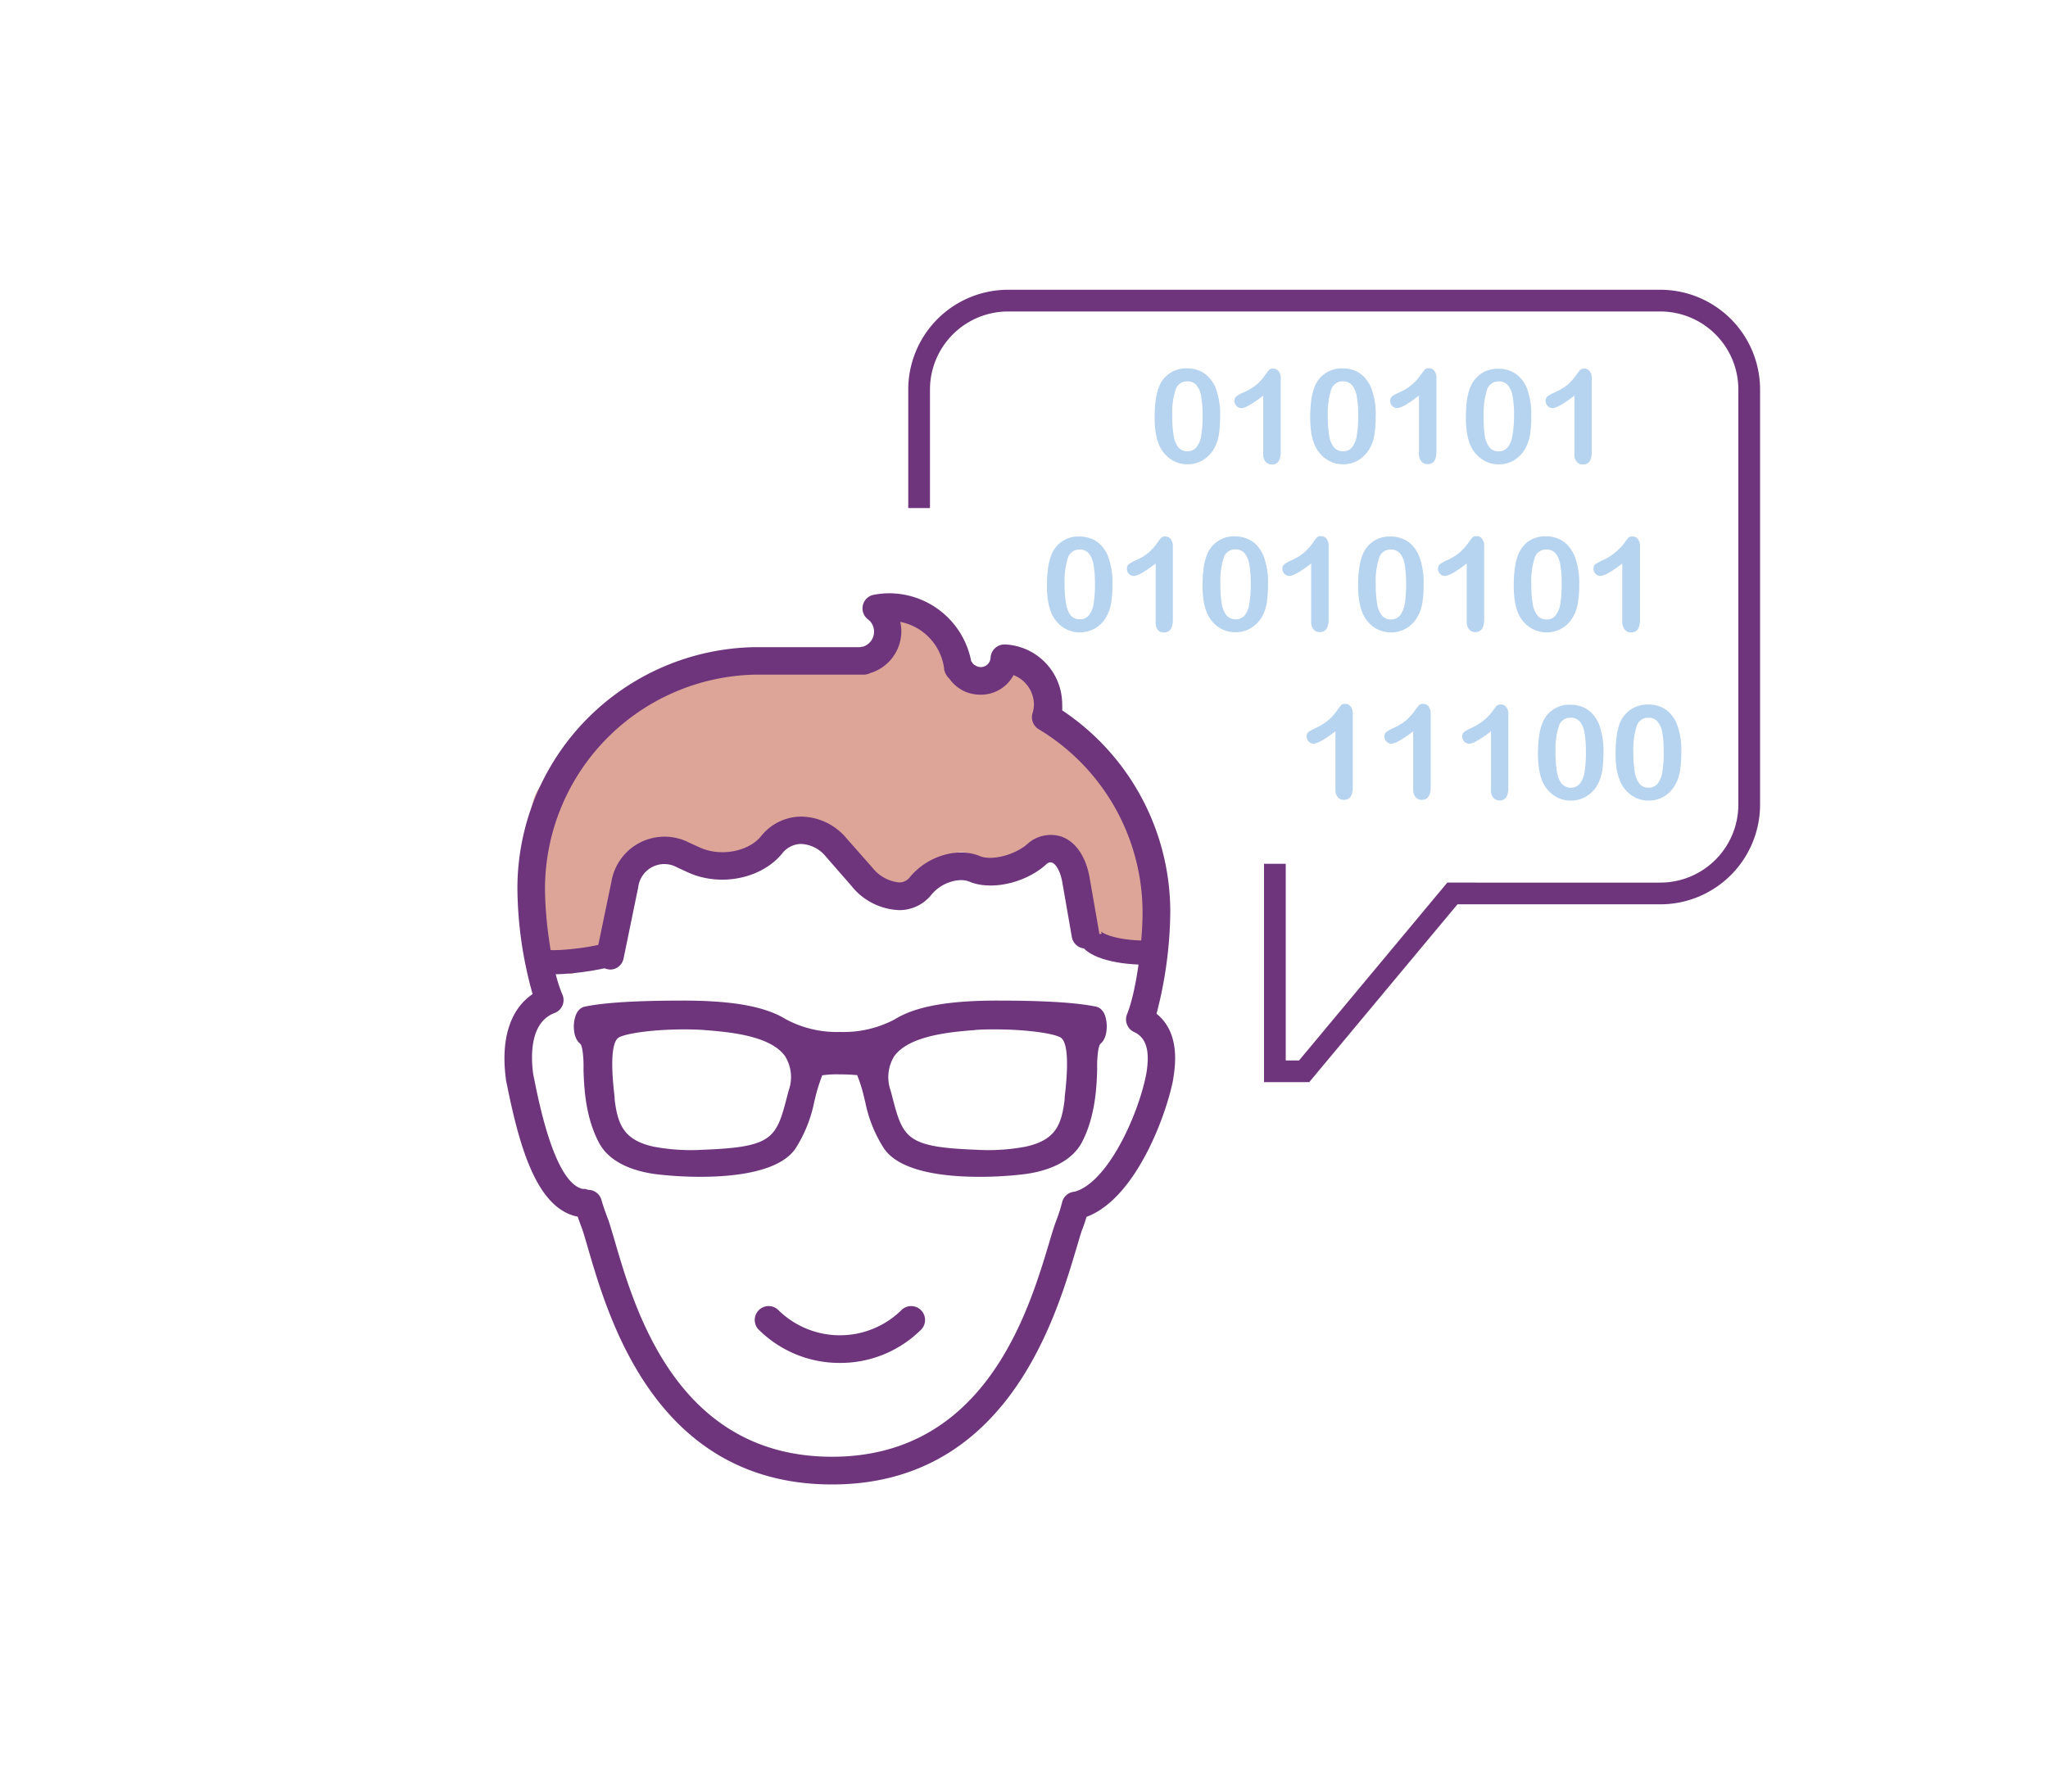 <svg xmlns="http://www.w3.org/2000/svg" viewBox="0 0 280 245"><defs><style>.cls-1{fill:#dca598;}.cls-2{fill:#b6d3ef;}.cls-3,.cls-5{fill:none;stroke:#6e357d;stroke-miterlimit:10;}.cls-3{stroke-width:2.97px;}.cls-4{fill:#6e357d;}.cls-5{stroke-width:3.3px;}</style></defs><title>מומחים ויועצים פתרונות 2</title><g id="Layer_2" data-name="Layer 2"><path class="cls-1" d="M157.88,127.72s0-7.65-1.28-12.75-8.92-12.75-10.2-14l-3.83-3.83s1.28-3.82,0-5.1a18.44,18.44,0,0,0-3.82-2.55s0,3.83-3.83,3.83-6.38-8.93-8.93-8.93h-5.1s2.55,3.83-1.27,5.1-3.83,1.28-7.66,1.28-11.47-3.83-17.85,0-8.93,3.82-14,10.2-7.65,5.1-7.65,12.75-2.55,10.21,0,14,5.1,6.38,6.37,5.11a18.45,18.45,0,0,1,3.83-2.56s2.55-3.82,2.55-7.65,0-6.37,5.1-6.37,2.55,0,6.38,1.27,7.65-1.27,10.2-2.55,3.83-3.83,6.38,0,5.1,6.38,7.65,7.65,5.1,1.28,7.65-3.82,6.38,0,7.66,0,2.55-2.55,5.1-3.83,5.1,1.28,5.1,2.55,1.28,8.93,1.28,8.93-.31,3.49,1.76,3,6.28,2.11,6.28,2.11Z"/><path class="cls-2" d="M182.58,108v-8c-1.49,1.14-2.48,1.7-3,1.7a.84.84,0,0,1-.65-.29,1,1,0,0,1-.29-.68.76.76,0,0,1,.28-.65,6.42,6.42,0,0,1,1-.54,8,8,0,0,0,1.69-1.05,6.94,6.94,0,0,0,1.12-1.24c.33-.45.54-.73.64-.83a.75.75,0,0,1,.56-.16.88.88,0,0,1,.74.36,1.54,1.54,0,0,1,.28,1v10c0,1.17-.4,1.76-1.2,1.76a1.08,1.08,0,0,1-.85-.36A1.51,1.51,0,0,1,182.58,108Z"/><path class="cls-2" d="M193.21,108v-8c-1.48,1.14-2.48,1.7-3,1.7a.87.87,0,0,1-.65-.29.94.94,0,0,1-.28-.68.76.76,0,0,1,.28-.65,5.76,5.76,0,0,1,1-.54,8.08,8.08,0,0,0,1.7-1.05,7.35,7.35,0,0,0,1.12-1.24,8.47,8.47,0,0,1,.64-.83.73.73,0,0,1,.56-.16.9.9,0,0,1,.74.36,1.54,1.54,0,0,1,.28,1v10c0,1.17-.4,1.76-1.2,1.76a1.12,1.12,0,0,1-.86-.36A1.56,1.56,0,0,1,193.21,108Z"/><path class="cls-2" d="M203.85,108v-8c-1.48,1.14-2.48,1.7-3,1.7a.85.85,0,0,1-.65-.29,1,1,0,0,1-.29-.68.78.78,0,0,1,.28-.65,6.42,6.42,0,0,1,1-.54,8,8,0,0,0,1.69-1.05A6.94,6.94,0,0,0,204,97.33c.33-.45.54-.73.64-.83a.75.75,0,0,1,.56-.16.88.88,0,0,1,.74.36,1.54,1.54,0,0,1,.28,1v10c0,1.17-.39,1.76-1.19,1.76a1.1,1.1,0,0,1-.86-.36A1.51,1.51,0,0,1,203.85,108Z"/><path class="cls-2" d="M219.22,103a14.57,14.57,0,0,1-.18,2.46,5.67,5.67,0,0,1-.64,1.87,4.28,4.28,0,0,1-1.54,1.59,4.07,4.07,0,0,1-2.1.56,4,4,0,0,1-2.38-.75,4.65,4.65,0,0,1-1.59-2.08,7.59,7.59,0,0,1-.39-1.61,12.42,12.42,0,0,1-.13-1.9,18.66,18.66,0,0,1,.14-2.37,7.59,7.59,0,0,1,.44-1.82,3.91,3.91,0,0,1,3.84-2.58,4.52,4.52,0,0,1,1.64.29,3.74,3.74,0,0,1,1.29.86,5.07,5.07,0,0,1,.94,1.39A10.15,10.15,0,0,1,219.22,103Zm-2.4-.18a14.43,14.43,0,0,0-.19-2.62,3.2,3.2,0,0,0-.64-1.53,1.59,1.59,0,0,0-1.26-.52,1.62,1.62,0,0,0-1.61,1.16,10.57,10.57,0,0,0-.45,3.58,15.08,15.08,0,0,0,.2,2.69,3.35,3.35,0,0,0,.64,1.59,1.68,1.68,0,0,0,2.49,0,3.42,3.42,0,0,0,.64-1.6A16.74,16.74,0,0,0,216.82,102.77Z"/><path class="cls-2" d="M229.86,103a14.57,14.57,0,0,1-.18,2.46,5.68,5.68,0,0,1-.65,1.87,4.26,4.26,0,0,1-1.53,1.59,4.07,4.07,0,0,1-2.1.56,4,4,0,0,1-2.38-.75,4.58,4.58,0,0,1-1.59-2.08A8.24,8.24,0,0,1,221,105a13.92,13.92,0,0,1-.12-1.9,17,17,0,0,1,.14-2.37,8.12,8.12,0,0,1,.43-1.82A4.18,4.18,0,0,1,223,97a4.13,4.13,0,0,1,2.35-.66,4.46,4.46,0,0,1,1.63.29,3.74,3.74,0,0,1,1.29.86,5.07,5.07,0,0,1,.94,1.39A10.13,10.13,0,0,1,229.86,103Zm-2.4-.18a14.43,14.43,0,0,0-.19-2.62,3.2,3.2,0,0,0-.65-1.53,1.57,1.57,0,0,0-1.26-.52,1.6,1.6,0,0,0-1.6,1.16,10.57,10.57,0,0,0-.45,3.58,15.21,15.21,0,0,0,.19,2.69,3.45,3.45,0,0,0,.65,1.59,1.52,1.52,0,0,0,1.23.54,1.53,1.53,0,0,0,1.26-.56,3.64,3.64,0,0,0,.64-1.6A16.74,16.74,0,0,0,227.46,102.77Z"/><path class="cls-2" d="M152.09,80a15.81,15.81,0,0,1-.17,2.46,5.92,5.92,0,0,1-.65,1.87,4.28,4.28,0,0,1-1.54,1.59,4.18,4.18,0,0,1-4.48-.19,4.51,4.51,0,0,1-1.58-2.08,6.94,6.94,0,0,1-.4-1.6,12.61,12.61,0,0,1-.13-1.9,18.83,18.83,0,0,1,.14-2.38,7.59,7.59,0,0,1,.44-1.82,3.91,3.91,0,0,1,3.84-2.58,4.32,4.32,0,0,1,1.64.3,3.72,3.72,0,0,1,1.29.85,5,5,0,0,1,.94,1.4A10.07,10.07,0,0,1,152.09,80Zm-2.39-.18a14.19,14.19,0,0,0-.2-2.61,3.14,3.14,0,0,0-.64-1.54,1.59,1.59,0,0,0-1.26-.52A1.62,1.62,0,0,0,146,76.29a10.57,10.57,0,0,0-.45,3.58,15,15,0,0,0,.2,2.69,3.35,3.35,0,0,0,.64,1.59,1.55,1.55,0,0,0,1.24.54,1.53,1.53,0,0,0,1.25-.56,3.38,3.38,0,0,0,.64-1.6A16.41,16.41,0,0,0,149.7,79.8Z"/><path class="cls-2" d="M158,85.06v-8c-1.48,1.14-2.48,1.7-3,1.7a.87.87,0,0,1-.65-.29.93.93,0,0,1-.28-.68.78.78,0,0,1,.27-.65,6.42,6.42,0,0,1,1-.54A7,7,0,0,0,157,75.6a7.3,7.3,0,0,0,1.13-1.23,8.37,8.37,0,0,1,.63-.84.75.75,0,0,1,.56-.16.91.91,0,0,1,.75.36,1.62,1.62,0,0,1,.28,1v10c0,1.17-.4,1.76-1.2,1.76a1.1,1.1,0,0,1-.86-.36A1.56,1.56,0,0,1,158,85.06Z"/><path class="cls-2" d="M173.36,80a15.81,15.81,0,0,1-.17,2.46,5.92,5.92,0,0,1-.65,1.87A4.28,4.28,0,0,1,171,85.9a4,4,0,0,1-2.1.56,4,4,0,0,1-2.38-.75,4.51,4.51,0,0,1-1.58-2.08,7.49,7.49,0,0,1-.4-1.6,14.07,14.07,0,0,1-.13-1.9,18.83,18.83,0,0,1,.14-2.38,8.09,8.09,0,0,1,.44-1.82,3.91,3.91,0,0,1,3.84-2.58,4.32,4.32,0,0,1,1.64.3,3.72,3.72,0,0,1,1.29.85,5,5,0,0,1,.94,1.4A10.07,10.07,0,0,1,173.36,80ZM171,79.8a14.19,14.19,0,0,0-.2-2.61,3.14,3.14,0,0,0-.64-1.54,1.57,1.57,0,0,0-1.26-.52,1.6,1.6,0,0,0-1.6,1.16,10.57,10.57,0,0,0-.45,3.58,15.13,15.13,0,0,0,.19,2.69,3.45,3.45,0,0,0,.64,1.59,1.7,1.7,0,0,0,2.5,0,3.48,3.48,0,0,0,.63-1.6A15.39,15.39,0,0,0,171,79.8Z"/><path class="cls-2" d="M179.26,85.06v-8c-1.48,1.14-2.48,1.7-3,1.7a.87.87,0,0,1-.65-.29.93.93,0,0,1-.28-.68.76.76,0,0,1,.28-.65,5.76,5.76,0,0,1,1-.54,7.33,7.33,0,0,0,1.7-1.05,7.68,7.68,0,0,0,1.12-1.23,7.85,7.85,0,0,1,.64-.84.73.73,0,0,1,.56-.16.9.9,0,0,1,.74.36,1.55,1.55,0,0,1,.28,1v10c0,1.17-.4,1.76-1.2,1.76a1.12,1.12,0,0,1-.86-.36A1.56,1.56,0,0,1,179.26,85.06Z"/><path class="cls-2" d="M194.63,80a14.67,14.67,0,0,1-.17,2.46,5.68,5.68,0,0,1-.65,1.87,4.21,4.21,0,0,1-1.54,1.59,3.94,3.94,0,0,1-2.09.56,4,4,0,0,1-2.39-.75,4.51,4.51,0,0,1-1.58-2.08,8.14,8.14,0,0,1-.4-1.6,14.07,14.07,0,0,1-.13-1.9,18.83,18.83,0,0,1,.14-2.38,8.09,8.09,0,0,1,.44-1.82,3.91,3.91,0,0,1,3.85-2.58,4.26,4.26,0,0,1,1.63.3,3.72,3.72,0,0,1,1.29.85,5,5,0,0,1,.94,1.4A10.07,10.07,0,0,1,194.63,80Zm-2.39-.18a15.27,15.27,0,0,0-.19-2.61,3.24,3.24,0,0,0-.65-1.54,1.57,1.57,0,0,0-1.26-.52,1.6,1.6,0,0,0-1.6,1.16,10.57,10.57,0,0,0-.45,3.58,15.13,15.13,0,0,0,.19,2.69,3.35,3.35,0,0,0,.65,1.59,1.52,1.52,0,0,0,1.23.54,1.55,1.55,0,0,0,1.26-.56,3.59,3.59,0,0,0,.64-1.6A16.58,16.58,0,0,0,192.24,79.8Z"/><path class="cls-2" d="M200.53,85.06v-8c-1.48,1.14-2.47,1.7-3,1.7a.87.87,0,0,1-.65-.29.93.93,0,0,1-.28-.68.76.76,0,0,1,.28-.65,5.56,5.56,0,0,1,1-.54,7.46,7.46,0,0,0,1.69-1.05,7.68,7.68,0,0,0,1.12-1.23,9.6,9.6,0,0,1,.64-.84.73.73,0,0,1,.56-.16.89.89,0,0,1,.74.36,1.55,1.55,0,0,1,.28,1v10c0,1.17-.4,1.76-1.2,1.76a1.08,1.08,0,0,1-.85-.36A1.51,1.51,0,0,1,200.53,85.06Z"/><path class="cls-2" d="M215.91,80a14.57,14.57,0,0,1-.18,2.46,5.68,5.68,0,0,1-.65,1.87,4.26,4.26,0,0,1-1.53,1.59,4.18,4.18,0,0,1-4.48-.19,4.53,4.53,0,0,1-1.59-2.08,8.14,8.14,0,0,1-.4-1.6,14.13,14.13,0,0,1-.12-1.9,17.13,17.13,0,0,1,.14-2.38,7.61,7.61,0,0,1,.43-1.82A4.18,4.18,0,0,1,209,74a4.13,4.13,0,0,1,2.35-.66,4.26,4.26,0,0,1,1.63.3,3.72,3.72,0,0,1,1.29.85,5,5,0,0,1,.94,1.4A10,10,0,0,1,215.91,80Zm-2.4-.18a14.31,14.31,0,0,0-.19-2.61,3.24,3.24,0,0,0-.65-1.54,1.57,1.57,0,0,0-1.26-.52,1.6,1.6,0,0,0-1.6,1.16,10.57,10.57,0,0,0-.45,3.58,15.13,15.13,0,0,0,.19,2.69,3.45,3.45,0,0,0,.65,1.59,1.52,1.52,0,0,0,1.23.54,1.53,1.53,0,0,0,1.26-.56,3.59,3.59,0,0,0,.64-1.6A16.58,16.58,0,0,0,213.51,79.8Z"/><path class="cls-2" d="M221.8,85.06v-8c-1.48,1.14-2.47,1.7-3,1.7a.87.87,0,0,1-.66-.29,1,1,0,0,1-.28-.68.76.76,0,0,1,.28-.65,6.42,6.42,0,0,1,1-.54,7.25,7.25,0,0,0,1.69-1.05A7.68,7.68,0,0,0,222,74.37a9.6,9.6,0,0,1,.64-.84.73.73,0,0,1,.56-.16.89.89,0,0,1,.74.36,1.55,1.55,0,0,1,.28,1v10c0,1.17-.4,1.76-1.2,1.76a1.08,1.08,0,0,1-.85-.36A1.51,1.51,0,0,1,221.8,85.06Z"/><path class="cls-2" d="M166.81,57a15.85,15.85,0,0,1-.17,2.47,6,6,0,0,1-.65,1.87,4.44,4.44,0,0,1-1.54,1.59,4.07,4.07,0,0,1-2.1.56,4,4,0,0,1-2.38-.76,4.51,4.51,0,0,1-1.58-2.08,7.34,7.34,0,0,1-.4-1.6,12.51,12.51,0,0,1-.13-1.9,19,19,0,0,1,.14-2.38,7.71,7.71,0,0,1,.44-1.82,3.92,3.92,0,0,1,3.84-2.57,4.31,4.31,0,0,1,1.64.29,3.74,3.74,0,0,1,1.29.86,4.92,4.92,0,0,1,.94,1.39A10.07,10.07,0,0,1,166.81,57Zm-2.39-.17a14.31,14.31,0,0,0-.2-2.62,3.19,3.19,0,0,0-.64-1.54,1.58,1.58,0,0,0-1.26-.52,1.62,1.62,0,0,0-1.6,1.16,10.38,10.38,0,0,0-.45,3.59,15.28,15.28,0,0,0,.19,2.69,3.36,3.36,0,0,0,.64,1.58,1.55,1.55,0,0,0,1.24.54,1.53,1.53,0,0,0,1.25-.56,3.33,3.33,0,0,0,.64-1.6A15.35,15.35,0,0,0,164.42,56.84Z"/><path class="cls-2" d="M172.71,62.1v-8c-1.48,1.14-2.48,1.71-3,1.71a.91.91,0,0,1-.65-.29.94.94,0,0,1-.28-.68.76.76,0,0,1,.28-.66,5.76,5.76,0,0,1,1-.54,7,7,0,0,0,1.69-1,6.94,6.94,0,0,0,1.13-1.23c.32-.45.54-.73.64-.84a.75.75,0,0,1,.55-.16.91.91,0,0,1,.75.36,1.62,1.62,0,0,1,.28,1v10c0,1.17-.4,1.75-1.2,1.75a1.1,1.1,0,0,1-.86-.36A1.53,1.53,0,0,1,172.71,62.1Z"/><path class="cls-2" d="M188.08,57a15.85,15.85,0,0,1-.17,2.47,5.76,5.76,0,0,1-.65,1.87,4.44,4.44,0,0,1-1.54,1.59,4.06,4.06,0,0,1-2.09.56,4,4,0,0,1-2.39-.76,4.51,4.51,0,0,1-1.58-2.08,7.34,7.34,0,0,1-.4-1.6,14,14,0,0,1-.13-1.9,19,19,0,0,1,.14-2.38,8.23,8.23,0,0,1,.44-1.82,3.92,3.92,0,0,1,3.85-2.57,4.26,4.26,0,0,1,1.63.29,3.74,3.74,0,0,1,1.29.86,4.92,4.92,0,0,1,.94,1.39A10.07,10.07,0,0,1,188.08,57Zm-2.39-.17a15.4,15.4,0,0,0-.19-2.62,3.29,3.29,0,0,0-.65-1.54,1.57,1.57,0,0,0-1.26-.52,1.62,1.62,0,0,0-1.6,1.16,10.63,10.63,0,0,0-.45,3.59,15.28,15.28,0,0,0,.19,2.69,3.26,3.26,0,0,0,.65,1.58,1.52,1.52,0,0,0,1.23.54,1.56,1.56,0,0,0,1.26-.56,3.44,3.44,0,0,0,.63-1.6A15.35,15.35,0,0,0,185.69,56.84Z"/><path class="cls-2" d="M194,62.1v-8c-1.48,1.14-2.47,1.71-3,1.71a.91.91,0,0,1-.65-.29.94.94,0,0,1-.28-.68.76.76,0,0,1,.28-.66,5.76,5.76,0,0,1,1-.54,6.59,6.59,0,0,0,2.82-2.28c.33-.45.54-.73.64-.84a.78.78,0,0,1,.56-.16.89.89,0,0,1,.74.36,1.55,1.55,0,0,1,.28,1v10c0,1.17-.4,1.75-1.2,1.75a1.08,1.08,0,0,1-.85-.36A1.49,1.49,0,0,1,194,62.1Z"/><path class="cls-2" d="M209.35,57a14.71,14.71,0,0,1-.17,2.47,5.76,5.76,0,0,1-.65,1.87A4.36,4.36,0,0,1,207,62.94a4,4,0,0,1-2.09.56,3.93,3.93,0,0,1-2.38-.76,4.47,4.47,0,0,1-1.59-2.08,8,8,0,0,1-.4-1.6,14,14,0,0,1-.12-1.9,19.07,19.07,0,0,1,.13-2.38A8.23,8.23,0,0,1,201,53a4.21,4.21,0,0,1,1.5-1.91,4.13,4.13,0,0,1,2.35-.66,4.26,4.26,0,0,1,1.63.29,3.74,3.74,0,0,1,1.29.86,4.92,4.92,0,0,1,.94,1.39A10.07,10.07,0,0,1,209.35,57ZM207,56.84a14.43,14.43,0,0,0-.19-2.62,3.29,3.29,0,0,0-.65-1.54,1.57,1.57,0,0,0-1.26-.52,1.62,1.62,0,0,0-1.6,1.16,10.63,10.63,0,0,0-.45,3.59A15.28,15.28,0,0,0,203,59.6a3.26,3.26,0,0,0,.65,1.58,1.52,1.52,0,0,0,1.23.54,1.53,1.53,0,0,0,1.26-.56,3.54,3.54,0,0,0,.64-1.6A16.53,16.53,0,0,0,207,56.84Z"/><path class="cls-2" d="M215.25,62.1v-8c-1.48,1.14-2.47,1.71-3,1.71a.91.91,0,0,1-.65-.29.94.94,0,0,1-.28-.68.76.76,0,0,1,.28-.66,6,6,0,0,1,1-.54,7.46,7.46,0,0,0,1.69-1,7.28,7.28,0,0,0,1.12-1.23c.33-.45.54-.73.64-.84a.78.78,0,0,1,.56-.16.89.89,0,0,1,.74.36,1.55,1.55,0,0,1,.28,1v10c0,1.17-.4,1.75-1.2,1.75a1.08,1.08,0,0,1-.85-.36A1.49,1.49,0,0,1,215.25,62.1Z"/><path class="cls-3" d="M174.3,118.12V146.5h4l20.27-24.32H227A12.16,12.16,0,0,0,239.15,110V53.27A12.16,12.16,0,0,0,227,41.11H137.82a12.17,12.17,0,0,0-12.16,12.16V69.48"/><path class="cls-4" d="M113.76,203c-24,0-30.54-22.61-33.36-32.27-.31-1.07-.58-2-.81-2.68l-.07-.17c-.18-.49-.37-1-.55-1.53l-.14,0c-5.43-1.22-7.78-9.38-9.52-18l-.15-.73a.5.5,0,0,0,0-.12c-.72-5.4.6-9.5,3.66-11.56a54.45,54.45,0,0,1-2.08-14.44A33,33,0,0,1,103.16,88.5h14.46a1.05,1.05,0,0,1,.24-.06l.1,0a2.16,2.16,0,0,0,1.54-2A2.21,2.21,0,0,0,119,85a2.53,2.53,0,0,0-.32-.29,1.89,1.89,0,0,1,.82-3.38,11.82,11.82,0,0,1,2.09-.2,11.44,11.44,0,0,1,11.19,9.29,1.88,1.88,0,0,1,.18.24,1,1,0,0,0,.25.28l.07,0,.15.11a1.34,1.34,0,0,0,2-1.13,1.91,1.91,0,0,1,2-1.79,8.19,8.19,0,0,1,7.79,8.15,7.81,7.81,0,0,1,0,.86A33.12,33.12,0,0,1,160,124.72a56.74,56.74,0,0,1-1.88,13.91c2.21,1.77,3,4.73,2.29,8.82a.44.44,0,0,0,0,.1c-.93,4.86-4.93,15.81-11.38,18.66l-.33.14-.15.05c-.16.55-.35,1.13-.57,1.69s-.53,1.68-.88,2.84C144.23,180.53,137.51,203,113.76,203ZM80.41,162.71a1.89,1.89,0,0,1,1.82,1.38c.23.83.53,1.63.84,2.48l.09.22c.27.81.55,1.77.88,2.88,2.79,9.59,8.62,29.54,29.72,29.54,20.93,0,26.86-19.83,29.71-29.36.36-1.22.68-2.27,1-3.09a21,21,0,0,0,.75-2.39,1.88,1.88,0,0,1,1.66-1.4l.28-.08.21-.08.18-.07c4.31-1.9,8.16-10.61,9.17-15.9.53-3.16,0-4.91-1.64-5.7a1.89,1.89,0,0,1-1-2.42c1.28-3.14,2.13-9.78,2.13-14a29.29,29.29,0,0,0-14.2-25,1.91,1.91,0,0,1-.86-2.13,4.62,4.62,0,0,0,.21-1.27,4.37,4.37,0,0,0-2.79-4A5.06,5.06,0,0,1,134,95a5.3,5.3,0,0,1-2.51-.65,2,2,0,0,1-.31-.2l-.09-.06-.2-.14a4.92,4.92,0,0,1-1.07-1.11,2.58,2.58,0,0,1-.74-1.29l0-.13a7.5,7.5,0,0,0-6-6.38,5.79,5.79,0,0,1,.15,1.31A6,6,0,0,1,119.13,92l-.08,0-.12.07a2,2,0,0,1-.83.19H103.2a29.33,29.33,0,0,0-28.69,29.16c0,4.39.91,11.21,2.38,14.58a1.89,1.89,0,0,1-1.07,2.53c-3.32,1.25-3.27,5.72-2.93,8.32l.14.68c.7,3.52,2.86,14.26,6.65,15.06l.14,0,.22,0Z"/><path class="cls-4" d="M114.81,186.38a15.66,15.66,0,0,1-11.16-4.63,1.9,1.9,0,0,1,2.68-2.68,12,12,0,0,0,17,0,1.9,1.9,0,0,1,2.68,2.68A15.64,15.64,0,0,1,114.81,186.38Z"/><path class="cls-4" d="M149.5,138.79c-2.33-.47-6.22-.8-13.24-.8-7.55,0-11.26,1.07-13.38,2.38a16.06,16.06,0,0,1-8.1,1.91,15.75,15.75,0,0,1-8-1.91c-2.13-1.31-5.84-2.38-13.39-2.38-7,0-10.9.33-13.24.8-.66.13-.8,2.51-.13,3,.9.72.85,3.19.9,3.92.08,1.32-.06,6.06,2,9.91,1.25,2.38,4.36,3.44,7.15,3.77,6.75.79,15.5.32,17.8-3a18.56,18.56,0,0,0,2.49-6.4c.93-3.58,1.12-3.85,1.74-4.06a21.4,21.4,0,0,1,5.54,0c.62.21.81.48,1.74,4.06a18.4,18.4,0,0,0,2.5,6.4c2.29,3.35,11,3.82,17.8,3,2.79-.33,5.89-1.39,7.15-3.77,2-3.85,1.88-8.59,2-9.91,0-.73,0-3.2.9-3.92C150.3,141.3,150.17,138.92,149.5,138.79ZM109,149.38c-1.72,6.62-1.92,8.61-12.84,9a27.92,27.92,0,0,1-7-.45c-4.79-1.07-5.79-3.84-6.22-7.49-.26-2.26-1.06-8.22,1.07-9.54,1.67-1,8.21-1.54,12.58-1.2C101.58,140.11,111.19,141,109,149.38Zm37.73,1.07c-.43,3.65-1.43,6.42-6.21,7.49a28,28,0,0,1-7,.45c-10.92-.4-11.12-2.39-12.84-9-2.2-8.43,7.42-9.27,12.45-9.67,4.36-.34,10.89.15,12.58,1.2C147.78,142.23,147,148.19,146.72,150.45Z"/><path class="cls-4" d="M133.93,160.39h0c-3.79,0-10.47-.47-12.63-3.63a17.9,17.9,0,0,1-2.5-6.21l-.1-.39c-.86-3.34-1-3.52-1.32-3.62a14.86,14.86,0,0,0-2.63-.15,12.49,12.49,0,0,0-2.5.15c-.31.1-.47.28-1.34,3.62l-.1.4a17.86,17.86,0,0,1-2.48,6.2c-2.17,3.16-8.85,3.63-12.64,3.63a50.69,50.69,0,0,1-5.76-.33c-2.18-.26-6.07-1.13-7.63-4.11-1.82-3.46-2-7.52-2-9.48,0-.28,0-.51,0-.68s0-.25,0-.41c0-.71-.09-2.61-.65-3-.74-.6-.77-2.11-.55-3s.64-1.12,1-1.18a74.93,74.93,0,0,1,13.36-.81c6.63,0,11,.79,13.72,2.48a17.41,17.41,0,0,0,15.46,0c2.72-1.69,7.08-2.48,13.72-2.48a75.06,75.06,0,0,1,13.37.81c.32.06.75.32,1,1.18s.19,2.38-.56,3c-.55.45-.62,2.34-.64,3.05,0,.17,0,.31,0,.42s0,.39,0,.67c-.06,1.95-.19,6-2,9.49-1.56,3-5.45,3.85-7.63,4.11A50.56,50.56,0,0,1,133.93,160.39Zm-19.18-15.26a15.61,15.61,0,0,1,3,.21c1,.33,1.24,1,2.15,4.5l.1.41a17,17,0,0,0,2.31,5.8c1.32,1.93,5.65,3.08,11.59,3.08a47.85,47.85,0,0,0,5.61-.33c1.56-.18,5.32-.88,6.67-3.43,1.69-3.22,1.81-7.09,1.87-9,0-.29,0-.54,0-.71s0-.23,0-.38c.05-1.54.19-3.25,1.11-4a2.76,2.76,0,0,0,0-2,75.18,75.18,0,0,0-13-.77c-6.31,0-10.57.75-13,2.29a16.73,16.73,0,0,1-8.43,2,16.37,16.37,0,0,1-8.37-2c-2.48-1.54-6.75-2.29-13-2.29a75,75,0,0,0-13,.77,2.66,2.66,0,0,0,0,2c.92.74,1.06,2.45,1.11,4a3.57,3.57,0,0,0,0,.37c0,.18,0,.42,0,.72.06,1.86.19,5.73,1.88,8.93,1.34,2.56,5.1,3.26,6.66,3.44a48.1,48.1,0,0,0,5.61.33c5.94,0,10.27-1.15,11.6-3.08a17,17,0,0,0,2.3-5.8l.1-.4c.91-3.53,1.15-4.18,2.15-4.51A14.07,14.07,0,0,1,114.75,145.13Zm20.45,13.92-1.75,0c-10.62-.38-11.58-2.31-13.29-8.94l-.14-.54a7.09,7.09,0,0,1,.77-6.13c2.53-3.55,8.61-4,12.24-4.33.93-.07,2-.11,3.07-.11,3.68,0,8.35.44,9.89,1.4,2.11,1.31,1.88,5.73,1.39,9.89l0,.26c-.48,4.14-1.77,6.93-6.71,8A24.7,24.7,0,0,1,135.2,159.05Zm.9-18.82c-1.07,0-2.07,0-3,.11-3.19.26-9.12.73-11.31,3.8a5.81,5.81,0,0,0-.58,5.08l.14.54c1.55,6,2,7.63,12.12,8a27.48,27.48,0,0,0,6.87-.44c4.24-.95,5.28-3.17,5.72-6.95l0-.26c.23-1.88.91-7.61-.79-8.67C144.22,140.75,140.25,140.23,136.1,140.23ZM94.42,159.05a24.7,24.7,0,0,1-5.44-.5c-4.93-1.1-6.22-3.89-6.7-8l0-.26c-.5-4.15-.72-8.58,1.38-9.89,1.54-1,6.21-1.4,9.89-1.4,1.11,0,2.14,0,3.08.11,3.63.29,9.71.78,12.23,4.33a7.12,7.12,0,0,1,.78,6.13l-.15.55c-1.71,6.62-2.67,8.55-13.29,8.93Zm-.9-18.82c-4.15,0-8.12.52-9.22,1.21-1.71,1.07-1,6.79-.8,8.67l0,.26c.44,3.78,1.48,6,5.72,6.95a27.53,27.53,0,0,0,6.88.44c10.14-.37,10.56-2,12.11-8l.14-.55a5.81,5.81,0,0,0-.58-5.08c-2.18-3.07-8.11-3.54-11.3-3.8C95.6,140.27,94.6,140.23,93.52,140.23Z"/><path class="cls-4" d="M133.93,160.3h0c-3.77,0-10.41-.47-12.55-3.6a18.06,18.06,0,0,1-2.48-6.17l-.1-.4c-.88-3.39-1-3.57-1.39-3.68a13.8,13.8,0,0,0-2.67-.16,12.64,12.64,0,0,0-2.53.16c-.36.12-.52.33-1.39,3.69l-.1.4a18,18,0,0,1-2.47,6.16c-2.15,3.13-8.79,3.6-12.55,3.6A50.26,50.26,0,0,1,90,160c-2.17-.25-6-1.11-7.56-4.05-1.82-3.45-2-7.5-2-9.44,0-.28,0-.52,0-.69s0-.24,0-.4c0-.73-.1-2.66-.69-3.13s-.72-2.05-.52-2.88.59-1.05.89-1.1a74.66,74.66,0,0,1,13.34-.81c6.61,0,11,.78,13.67,2.46a17.45,17.45,0,0,0,15.56,0c2.71-1.68,7-2.46,13.67-2.46a74.8,74.8,0,0,1,13.35.81c.29,0,.68.29.88,1.1s.18,2.31-.52,2.88-.66,2.4-.68,3.12c0,.17,0,.31,0,.41s0,.4,0,.67c-.06,2-.19,6-2,9.46-1.55,2.94-5.4,3.8-7.56,4.05A50.4,50.4,0,0,1,133.93,160.3Zm-19.19-15.07a16.34,16.34,0,0,1,3,.21c.91.3,1.15.8,2.08,4.43l.1.4a17.09,17.09,0,0,0,2.33,5.83c1.36,2,5.61,3.13,11.67,3.13h0a48.14,48.14,0,0,0,5.62-.33c1.57-.18,5.38-.89,6.74-3.49,1.71-3.24,1.83-7.12,1.89-9,0-.29,0-.53,0-.71s0-.22,0-.38c.06-1.52.19-3.2,1.08-3.91a1.38,1.38,0,0,0,.23-.88,2.2,2.2,0,0,0-.22-1.27,77.83,77.83,0,0,0-13.05-.75c-6.32,0-10.61.76-13.1,2.31a16.66,16.66,0,0,1-8.38,2,16.27,16.27,0,0,1-8.32-2c-2.49-1.55-6.78-2.31-13.1-2.31a74.35,74.35,0,0,0-13.13.79,3.85,3.85,0,0,0-.14,1.24,1.52,1.52,0,0,0,.23.87c.9.71,1,2.4,1.08,3.92,0,.15,0,.28,0,.37s0,.43,0,.72c.06,1.87.18,5.75,1.88,9,1.36,2.6,5.17,3.31,6.74,3.49a48.31,48.31,0,0,0,5.63.33c6,0,10.3-1.14,11.67-3.13a17.18,17.18,0,0,0,2.32-5.83l.1-.4c.93-3.64,1.17-4.13,2.08-4.43A14,14,0,0,1,114.74,145.23ZM135.19,159c-.55,0-1.13,0-1.74,0-11-.4-11.56-2.53-13.2-8.86l-.14-.54a7,7,0,0,1,.76-6.05c2.5-3.52,8.56-4,12.17-4.29.93-.07,2-.11,3.06-.11,3.67,0,8.31.43,9.84,1.38,2.34,1.46,1.66,7.09,1.34,9.79l0,.27c-.48,4.1-1.75,6.86-6.63,7.94A24.48,24.48,0,0,1,135.19,159Zm.91-18.82c-1.07,0-2.07,0-3,.1-3.21.26-9.18.73-11.39,3.84a6,6,0,0,0-.6,5.17l.14.54c1.57,6.07,2,7.7,12.21,8.07a27.13,27.13,0,0,0,6.9-.45c4.3-1,5.36-3.21,5.8-7l0-.26c.25-2.1.92-7.67-.84-8.76C144.26,140.66,140.27,140.14,136.1,140.14ZM94.43,159a24.48,24.48,0,0,1-5.43-.51c-4.87-1.08-6.15-3.84-6.63-7.94l0-.26c-.32-2.71-1-8.34,1.34-9.8,1.53-.95,6.17-1.38,9.84-1.38,1.11,0,2.14,0,3.07.11,3.61.29,9.66.77,12.16,4.29a7,7,0,0,1,.76,6.05l-.14.55c-1.64,6.32-2.19,8.45-13.2,8.85C95.56,158.94,95,159,94.43,159Zm-.91-18.82c-4.17,0-8.16.52-9.27,1.22-1.76,1.1-1.1,6.67-.85,8.77l0,.25c.45,3.82,1.51,6.07,5.8,7a27.16,27.16,0,0,0,6.9.45c10.22-.37,10.64-2,12.21-8.06l.14-.55a6,6,0,0,0-.6-5.17c-2.21-3.11-8.17-3.58-11.37-3.84C95.6,140.17,94.6,140.14,93.52,140.14Z"/><path class="cls-4" d="M133.93,160.93c-4.76,0-10.88-.67-13.07-3.87a18.41,18.41,0,0,1-2.57-6.38l-.1-.39a20.93,20.93,0,0,0-1-3.27c-.11,0-1-.1-2.44-.1a13.71,13.71,0,0,0-2.33.13,22.66,22.66,0,0,0-1,3.24l-.1.4a18.6,18.6,0,0,1-2.56,6.37c-2.19,3.2-8.32,3.87-13.07,3.87a51.53,51.53,0,0,1-5.83-.34c-2.28-.27-6.37-1.19-8-4.39-1.88-3.57-2-7.72-2.08-9.71,0-.31,0-.51,0-.67s0-.25,0-.42c-.07-2.17-.36-2.58-.44-2.66-1-.78-1-2.58-.74-3.52.29-1.19,1-1.5,1.38-1.57,2.72-.56,7.13-.82,13.46-.82,6.74,0,11.18.81,14,2.55a14.69,14.69,0,0,0,7.42,1.74,14.9,14.9,0,0,0,7.48-1.73c2.81-1.75,7.26-2.56,14-2.56,6.33,0,10.74.26,13.47.82.39.07,1.08.38,1.37,1.57.24.94.24,2.73-.73,3.52-.09.08-.37.49-.45,2.65,0,.18,0,.33,0,.44s0,.35,0,.6c-.07,2-.2,6.19-2.08,9.77-1.68,3.2-5.77,4.12-8.05,4.39A51.49,51.49,0,0,1,133.93,160.93Zm2.17-20.16c-1.06,0-2,0-2.93.1-3.1.25-8.87.71-10.92,3.58a5.47,5.47,0,0,0-.5,4.64l.15.54c1.54,6,1.87,7.24,11.62,7.6a27.32,27.32,0,0,0,6.73-.43c4-.89,4.89-2.88,5.31-6.49l0-.27c.72-6,.1-7.74-.54-8.15C144.17,141.35,140.5,140.77,136.1,140.77Zm-42.58,0c-4.4,0-8.07.58-8.94,1.12-.65.41-1.27,2.15-.55,8.16l0,.26c.42,3.61,1.36,5.61,5.31,6.49a27.41,27.41,0,0,0,6.74.43c9.74-.36,10.07-1.6,11.61-7.59l.15-.55a5.4,5.4,0,0,0-.5-4.64c-2-2.87-7.81-3.33-10.91-3.58C95.57,140.8,94.59,140.77,93.52,140.77Zm21.22,3.83a14.88,14.88,0,0,1,3.21.24,2.06,2.06,0,0,1,1.28,1.06,6.51,6.51,0,0,1,1.13-2.8,5.21,5.21,0,0,1,.41-.52,20.2,20.2,0,0,1-6,.87,19.61,19.61,0,0,1-5.91-.86c.14.16.27.33.4.51a6.45,6.45,0,0,1,1.12,2.79,2.12,2.12,0,0,1,1.29-1A11.89,11.89,0,0,1,114.74,144.6Zm30.35-5.19a5.12,5.12,0,0,1,1.19.51,4.15,4.15,0,0,1,1.66,2.62,3.1,3.1,0,0,1,.88-1.54,1.65,1.65,0,0,0,.08-.49,2.65,2.65,0,0,0,0-.68C147.85,139.66,146.6,139.52,145.09,139.41ZM80.8,141a3.19,3.19,0,0,1,.89,1.54,4.11,4.11,0,0,1,1.66-2.62,5.29,5.29,0,0,1,1.16-.51,37.57,37.57,0,0,0-3.75.44,2.72,2.72,0,0,0,0,.66A1.65,1.65,0,0,0,80.8,141Z"/><path class="cls-4" d="M83.43,132.59a2.74,2.74,0,0,1-2.08-1.22l2.24-10.78a7.36,7.36,0,0,1,10.61-5.37l1.49.68c2.81,1.28,6.64.57,8.36-1.55a7.05,7.05,0,0,1,5.42-2.68,8.2,8.2,0,0,1,6.29,3l3.53,4a5.29,5.29,0,0,0,3.63,2h0a1.79,1.79,0,0,0,1.44-.67c2.36-2.93,6.59-4.21,9.63-2.92,1.43.6,4.47,0,6.4-1.6a4.77,4.77,0,0,1,4.75-1.07c1.94.7,3.33,2.75,3.83,5.61l1.3,7.47a1.89,1.89,0,1,1-3.73.65l-1.3-7.47c-.28-1.61-.92-2.53-1.39-2.7s-.77.2-1,.4c-2.88,2.46-7.42,3.42-10.33,2.19-1.32-.56-3.78.05-5.2,1.82a5.6,5.6,0,0,1-4.31,2.08,8.76,8.76,0,0,1-6.61-3.32l-3.53-4.05a4.59,4.59,0,0,0-3.37-1.68,3.32,3.32,0,0,0-2.55,1.29c-2.82,3.47-8.47,4.61-12.87,2.61l-1.5-.69a3.59,3.59,0,0,0-5.32,2.7l-2,9.72A1.88,1.88,0,0,1,83.43,132.59Z"/><path class="cls-5" d="M75,131.55c1.66.2,7.4-.48,8.93-1.28"/><path class="cls-5" d="M156.6,130.27c-4.23,0-7.65-1.14-7.65-2.55"/></g></svg>